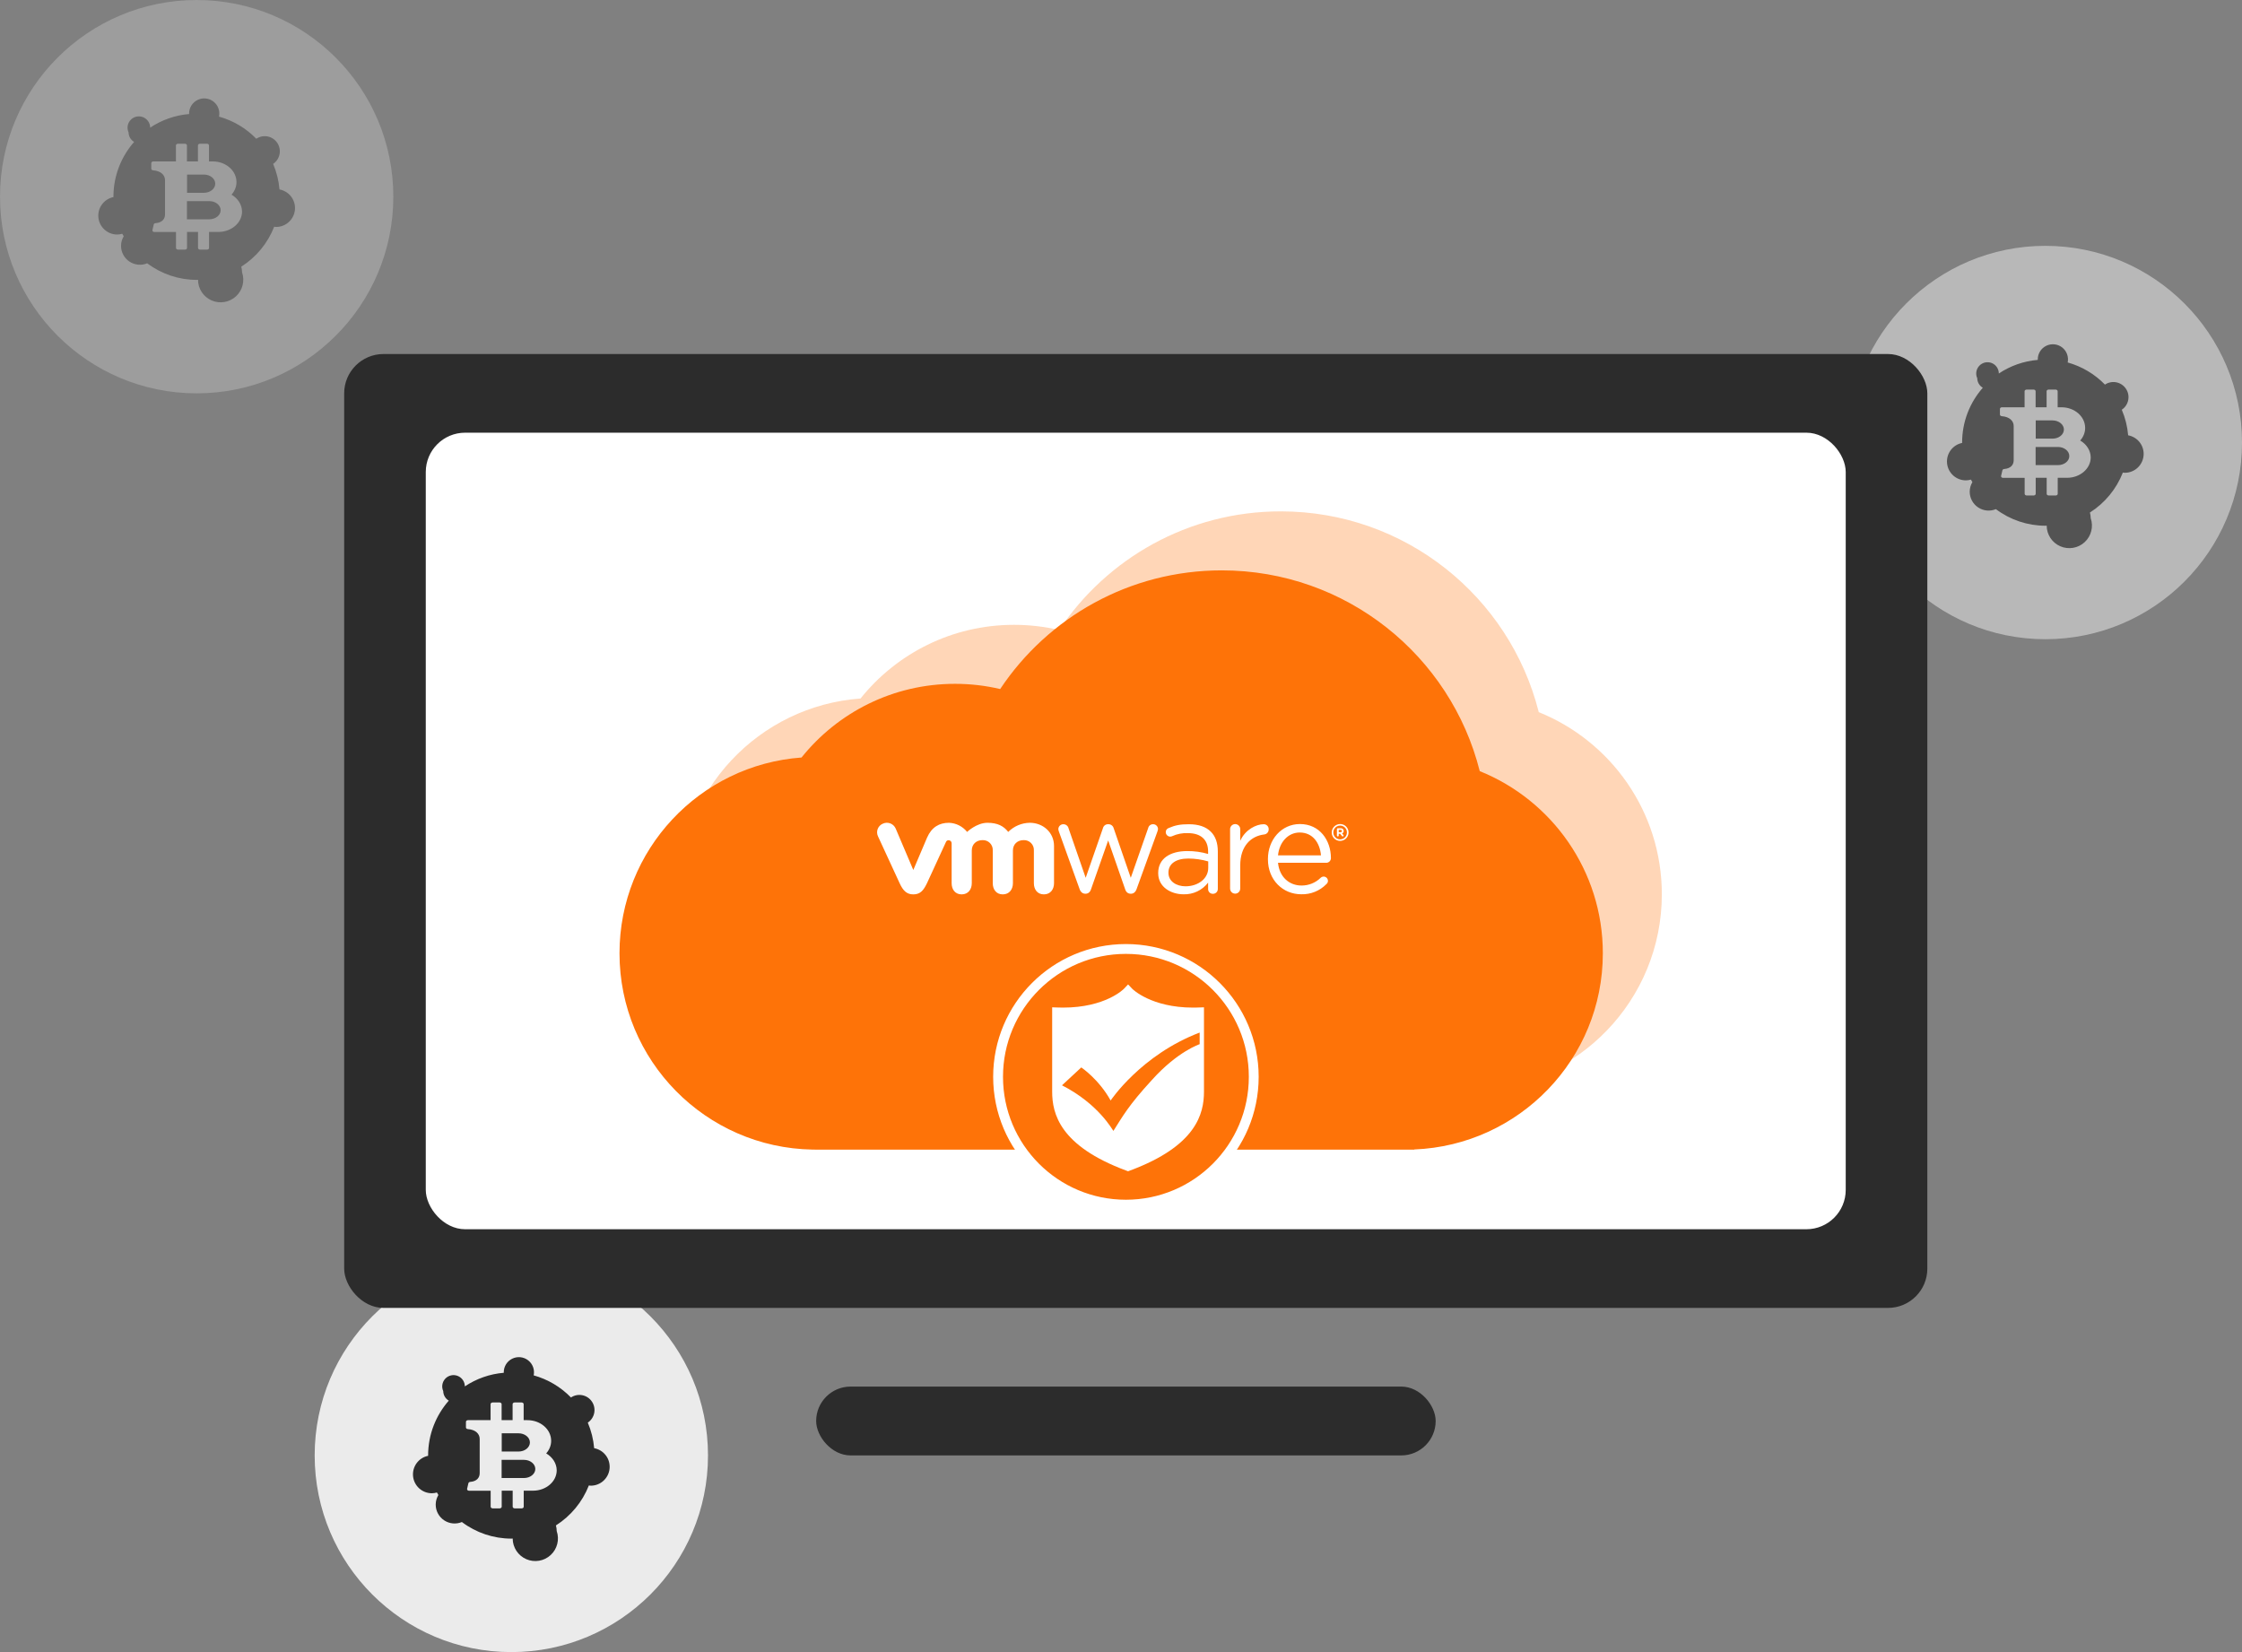 <?xml version="1.0" encoding="UTF-8"?>
<svg width="228px" height="168px" viewBox="0 0 228 168" version="1.1" xmlns="http://www.w3.org/2000/svg" xmlns:xlink="http://www.w3.org/1999/xlink">
    <rect x="0" y="0" width="228" height="168" fill="#808080" stroke="none"/>
    <title>Ransomware and Virus Attack Protection_icon</title>
    <g id="页面-1" stroke="none" stroke-width="1" fill="none" fill-rule="evenodd">
        <g id="画板" transform="translate(-1004, -1424)">
            <g id="Ransomware-and-Virus-Attack-Protection_icon" transform="translate(1004, 1424)">
                <g id="yijiancelesuobingdu" opacity="0.269" fill-rule="nonzero">
                    <path d="M0,20 C0,31.046 8.954,40 20,40 C31.046,40 40,31.046 40,20 C40,8.954 31.046,0 20,0 C8.954,0 0,8.954 0,20 Z" id="路径" fill="#EBEBEB"></path>
                    <path d="M20.735,19.605 L19.023,19.605 L19.023,17.751 L20.735,17.751 C21.372,17.751 21.889,18.168 21.889,18.679 C21.889,19.189 21.371,19.605 20.735,19.605 M21.285,22.299 L19.012,22.299 L19.012,20.451 L21.284,20.451 C21.921,20.451 22.439,20.867 22.439,21.379 C22.439,21.883 21.926,22.299 21.284,22.299 M24.049,18.515 C24.049,17.354 22.974,16.415 21.636,16.415 L21.253,16.415 L21.253,14.785 C21.251,14.737 21.228,14.693 21.19,14.665 C21.147,14.632 21.094,14.614 21.04,14.615 L20.34,14.615 C20.286,14.615 20.233,14.632 20.19,14.665 C20.152,14.693 20.13,14.738 20.129,14.785 L20.129,16.414 L19.012,16.414 L19.012,14.785 C19.012,14.737 18.989,14.693 18.95,14.665 C18.907,14.632 18.854,14.614 18.8,14.615 L18.1,14.615 C18.047,14.615 17.995,14.633 17.953,14.665 C17.914,14.693 17.891,14.737 17.89,14.785 L17.89,16.414 L15.596,16.414 C15.542,16.412 15.489,16.43 15.446,16.462 C15.409,16.491 15.386,16.535 15.384,16.582 L15.384,17.151 C15.384,17.24 15.463,17.315 15.571,17.321 C16.359,17.379 16.782,17.801 16.782,18.325 L16.782,21.801 C16.782,22.267 16.483,22.64 15.824,22.691 C15.73,22.696 15.654,22.75 15.635,22.824 L15.501,23.398 C15.489,23.445 15.506,23.496 15.546,23.535 C15.584,23.573 15.644,23.594 15.705,23.593 L17.898,23.593 L17.898,25.214 C17.898,25.259 17.92,25.304 17.96,25.335 C18,25.367 18.054,25.385 18.11,25.385 L18.809,25.385 C18.863,25.386 18.916,25.368 18.959,25.335 C18.997,25.306 19.02,25.262 19.021,25.214 L19.021,23.587 L20.137,23.587 L20.137,25.215 C20.137,25.26 20.159,25.302 20.199,25.336 C20.239,25.367 20.293,25.386 20.349,25.386 L21.049,25.386 C21.103,25.387 21.156,25.369 21.199,25.336 C21.236,25.307 21.259,25.263 21.26,25.215 L21.26,23.587 L22.203,23.587 C23.53,23.587 24.615,22.66 24.615,21.512 C24.608,20.8 24.183,20.169 23.546,19.796 C23.875,19.421 24.051,18.974 24.049,18.516 M30,21.154 C30,22.216 29.139,23.078 28.078,23.078 C28.011,23.078 27.948,23.065 27.884,23.056 C27.226,24.731 26.053,26.154 24.534,27.119 C24.582,27.304 24.615,27.494 24.615,27.692 C24.912,28.555 24.67,29.512 24,30.131 C23.33,30.75 22.358,30.915 21.521,30.551 C20.684,30.187 20.142,29.364 20.137,28.451 C20.091,28.451 20.047,28.461 20,28.461 C18.185,28.459 16.42,27.866 14.971,26.774 C14.378,27.021 13.7,26.956 13.165,26.599 C12.63,26.243 12.309,25.643 12.309,25 C12.309,24.644 12.412,24.312 12.582,24.025 C12.535,23.938 12.477,23.859 12.432,23.77 C12.27,23.815 12.101,23.848 11.922,23.848 C10.934,23.849 10.105,23.101 10.006,22.117 C9.908,21.133 10.572,20.234 11.541,20.04 L11.537,20 C11.537,17.864 12.335,15.919 13.64,14.43 C13.295,14.229 13.08,13.861 13.075,13.461 C12.88,13.034 12.965,12.531 13.288,12.191 C13.612,11.851 14.11,11.742 14.546,11.915 C14.983,12.089 15.27,12.51 15.271,12.98 C16.454,12.191 17.818,11.715 19.235,11.596 C19.235,11.576 19.23,11.559 19.23,11.539 C19.232,10.952 19.568,10.418 20.095,10.162 C20.623,9.905 21.25,9.971 21.713,10.332 C22.175,10.692 22.392,11.285 22.273,11.859 C23.713,12.26 25.021,13.037 26.064,14.109 C26.77,13.636 27.725,13.825 28.198,14.531 C28.67,15.237 28.481,16.192 27.775,16.665 C28.128,17.492 28.347,18.369 28.422,19.265 C29.319,19.429 29.999,20.211 29.999,21.154" id="形状" fill="#2C2C2C"></path>
                </g>
                <g id="yijiancelesuobingdu备份" opacity="0.53" transform="translate(188, 25)" fill-rule="nonzero">
                    <path d="M0,20 C0,31.046 8.954,40 20,40 C31.046,40 40,31.046 40,20 C40,8.954 31.046,0 20,0 C8.954,0 0,8.954 0,20 Z" id="路径" fill="#EBEBEB"></path>
                    <path d="M20.735,19.605 L19.023,19.605 L19.023,17.751 L20.735,17.751 C21.372,17.751 21.889,18.168 21.889,18.679 C21.889,19.189 21.371,19.605 20.735,19.605 M21.285,22.299 L19.012,22.299 L19.012,20.451 L21.284,20.451 C21.921,20.451 22.439,20.867 22.439,21.379 C22.439,21.883 21.926,22.299 21.284,22.299 M24.049,18.515 C24.049,17.354 22.974,16.415 21.636,16.415 L21.253,16.415 L21.253,14.785 C21.251,14.737 21.228,14.693 21.19,14.665 C21.147,14.632 21.094,14.614 21.04,14.615 L20.34,14.615 C20.286,14.615 20.233,14.632 20.19,14.665 C20.152,14.693 20.13,14.738 20.129,14.785 L20.129,16.414 L19.012,16.414 L19.012,14.785 C19.012,14.737 18.989,14.693 18.95,14.665 C18.907,14.632 18.854,14.614 18.8,14.615 L18.1,14.615 C18.047,14.615 17.995,14.633 17.953,14.665 C17.914,14.693 17.891,14.737 17.89,14.785 L17.89,16.414 L15.596,16.414 C15.542,16.412 15.489,16.43 15.446,16.462 C15.409,16.491 15.386,16.535 15.384,16.582 L15.384,17.151 C15.384,17.24 15.463,17.315 15.571,17.321 C16.359,17.379 16.782,17.801 16.782,18.325 L16.782,21.801 C16.782,22.267 16.483,22.64 15.824,22.691 C15.73,22.696 15.654,22.75 15.635,22.824 L15.501,23.398 C15.489,23.445 15.506,23.496 15.546,23.535 C15.584,23.573 15.644,23.594 15.705,23.593 L17.898,23.593 L17.898,25.214 C17.898,25.259 17.92,25.304 17.96,25.335 C18,25.367 18.054,25.385 18.11,25.385 L18.809,25.385 C18.863,25.386 18.916,25.368 18.959,25.335 C18.997,25.306 19.02,25.262 19.021,25.214 L19.021,23.587 L20.137,23.587 L20.137,25.215 C20.137,25.26 20.159,25.302 20.199,25.336 C20.239,25.367 20.293,25.386 20.349,25.386 L21.049,25.386 C21.103,25.387 21.156,25.369 21.199,25.336 C21.236,25.307 21.259,25.263 21.26,25.215 L21.26,23.587 L22.203,23.587 C23.53,23.587 24.615,22.66 24.615,21.512 C24.608,20.8 24.183,20.169 23.546,19.796 C23.875,19.421 24.051,18.974 24.049,18.516 M30,21.154 C30,22.216 29.139,23.078 28.078,23.078 C28.011,23.078 27.948,23.065 27.884,23.056 C27.226,24.731 26.053,26.154 24.534,27.119 C24.582,27.304 24.615,27.494 24.615,27.692 C24.912,28.555 24.67,29.512 24,30.131 C23.33,30.75 22.358,30.915 21.521,30.551 C20.684,30.187 20.142,29.364 20.137,28.451 C20.091,28.451 20.047,28.461 20,28.461 C18.185,28.459 16.42,27.866 14.971,26.774 C14.378,27.021 13.7,26.956 13.165,26.599 C12.63,26.243 12.309,25.643 12.309,25 C12.309,24.644 12.412,24.312 12.582,24.025 C12.535,23.938 12.477,23.859 12.432,23.77 C12.27,23.815 12.101,23.848 11.922,23.848 C10.934,23.849 10.105,23.101 10.006,22.117 C9.908,21.133 10.572,20.234 11.541,20.04 L11.537,20 C11.537,17.864 12.335,15.919 13.64,14.43 C13.295,14.229 13.08,13.861 13.075,13.461 C12.88,13.034 12.965,12.531 13.288,12.191 C13.612,11.851 14.11,11.742 14.546,11.915 C14.983,12.089 15.27,12.51 15.271,12.98 C16.454,12.191 17.818,11.715 19.235,11.596 C19.235,11.576 19.23,11.559 19.23,11.539 C19.232,10.952 19.568,10.418 20.095,10.162 C20.623,9.905 21.25,9.971 21.713,10.332 C22.175,10.692 22.392,11.285 22.273,11.859 C23.713,12.26 25.021,13.037 26.064,14.109 C26.77,13.636 27.725,13.825 28.198,14.531 C28.67,15.237 28.481,16.192 27.775,16.665 C28.128,17.492 28.347,18.369 28.422,19.265 C29.319,19.429 29.999,20.211 29.999,21.154" id="形状" fill="#2C2C2C"></path>
                </g>
                <g id="yijiancelesuobingdu备份-2" transform="translate(32, 128)" fill-rule="nonzero">
                    <path d="M0,20 C0,31.046 8.954,40 20,40 C31.046,40 40,31.046 40,20 C40,8.954 31.046,0 20,0 C8.954,0 0,8.954 0,20 Z" id="路径" fill="#EBEBEB"></path>
                    <path d="M20.735,19.605 L19.023,19.605 L19.023,17.751 L20.735,17.751 C21.372,17.751 21.889,18.168 21.889,18.679 C21.889,19.189 21.371,19.605 20.735,19.605 M21.285,22.299 L19.012,22.299 L19.012,20.451 L21.284,20.451 C21.921,20.451 22.439,20.867 22.439,21.379 C22.439,21.883 21.926,22.299 21.284,22.299 M24.049,18.515 C24.049,17.354 22.974,16.415 21.636,16.415 L21.253,16.415 L21.253,14.785 C21.251,14.737 21.228,14.693 21.19,14.665 C21.147,14.632 21.094,14.614 21.04,14.615 L20.34,14.615 C20.286,14.615 20.233,14.632 20.19,14.665 C20.152,14.693 20.13,14.738 20.129,14.785 L20.129,16.414 L19.012,16.414 L19.012,14.785 C19.012,14.737 18.989,14.693 18.95,14.665 C18.907,14.632 18.854,14.614 18.8,14.615 L18.1,14.615 C18.047,14.615 17.995,14.633 17.953,14.665 C17.914,14.693 17.891,14.737 17.89,14.785 L17.89,16.414 L15.596,16.414 C15.542,16.412 15.489,16.43 15.446,16.462 C15.409,16.491 15.386,16.535 15.384,16.582 L15.384,17.151 C15.384,17.24 15.463,17.315 15.571,17.321 C16.359,17.379 16.782,17.801 16.782,18.325 L16.782,21.801 C16.782,22.267 16.483,22.64 15.824,22.691 C15.73,22.696 15.654,22.75 15.635,22.824 L15.501,23.398 C15.489,23.445 15.506,23.496 15.546,23.535 C15.584,23.573 15.644,23.594 15.705,23.593 L17.898,23.593 L17.898,25.214 C17.898,25.259 17.92,25.304 17.96,25.335 C18,25.367 18.054,25.385 18.11,25.385 L18.809,25.385 C18.863,25.386 18.916,25.368 18.959,25.335 C18.997,25.306 19.02,25.262 19.021,25.214 L19.021,23.587 L20.137,23.587 L20.137,25.215 C20.137,25.26 20.159,25.302 20.199,25.336 C20.239,25.367 20.293,25.386 20.349,25.386 L21.049,25.386 C21.103,25.387 21.156,25.369 21.199,25.336 C21.236,25.307 21.259,25.263 21.26,25.215 L21.26,23.587 L22.203,23.587 C23.53,23.587 24.615,22.66 24.615,21.512 C24.608,20.8 24.183,20.169 23.546,19.796 C23.875,19.421 24.051,18.974 24.049,18.516 M30,21.154 C30,22.216 29.139,23.078 28.078,23.078 C28.011,23.078 27.948,23.065 27.884,23.056 C27.226,24.731 26.053,26.154 24.534,27.119 C24.582,27.304 24.615,27.494 24.615,27.692 C24.912,28.555 24.67,29.512 24,30.131 C23.33,30.75 22.358,30.915 21.521,30.551 C20.684,30.187 20.142,29.364 20.137,28.451 C20.091,28.451 20.047,28.461 20,28.461 C18.185,28.459 16.42,27.866 14.971,26.774 C14.378,27.021 13.7,26.956 13.165,26.599 C12.63,26.243 12.309,25.643 12.309,25 C12.309,24.644 12.412,24.312 12.582,24.025 C12.535,23.938 12.477,23.859 12.432,23.77 C12.27,23.815 12.101,23.848 11.922,23.848 C10.934,23.849 10.105,23.101 10.006,22.117 C9.908,21.133 10.572,20.234 11.541,20.04 L11.537,20 C11.537,17.864 12.335,15.919 13.64,14.43 C13.295,14.229 13.08,13.861 13.075,13.461 C12.88,13.034 12.965,12.531 13.288,12.191 C13.612,11.851 14.11,11.742 14.546,11.915 C14.983,12.089 15.27,12.51 15.271,12.98 C16.454,12.191 17.818,11.715 19.235,11.596 C19.235,11.576 19.23,11.559 19.23,11.539 C19.232,10.952 19.568,10.418 20.095,10.162 C20.623,9.905 21.25,9.971 21.713,10.332 C22.175,10.692 22.392,11.285 22.273,11.859 C23.713,12.26 25.021,13.037 26.064,14.109 C26.77,13.636 27.725,13.825 28.198,14.531 C28.67,15.237 28.481,16.192 27.775,16.665 C28.128,17.492 28.347,18.369 28.422,19.265 C29.319,19.429 29.999,20.211 29.999,21.154" id="形状" fill="#2C2C2C"></path>
                </g>
                <rect id="矩形备份-6" fill="#2C2C2C" x="35" y="36" width="161" height="97" rx="4"></rect>
                <rect id="矩形备份-11" fill="#FFFFFF" x="43.299" y="44" width="144.402" height="81" rx="4"></rect>
                <g id="编组-8备份-2" opacity="0.291" transform="translate(69, 52)">
                    <path d="M19.863,58.904 L19.863,58.903 L19.641,58.901 C8.762,58.718 0,49.851 0,38.94 C0,28.41 8.162,19.784 18.511,19.03 C22.174,14.463 27.804,11.538 34.119,11.538 C35.699,11.538 37.237,11.721 38.712,12.068 C43.56,4.793 51.843,0 61.246,0 C73.905,0 84.533,8.685 87.483,20.416 C94.821,23.372 100,30.552 100,38.94 C100,49.696 91.485,58.465 80.822,58.888 L80.822,58.904 L19.863,58.904 Z" id="形状结合备份-3" fill="#FE7308"></path>
                    <path d="M54.256,31.814 C54.017,31.813 53.81,31.98 53.761,32.214 L51.994,37.262 L50.257,32.226 C50.195,31.982 49.974,31.811 49.722,31.814 L49.667,31.814 C49.423,31.817 49.213,31.988 49.16,32.226 L47.409,37.263 L45.67,32.24 C45.616,31.994 45.4,31.817 45.148,31.815 C44.868,31.807 44.635,32.028 44.627,32.307 C44.635,32.403 44.658,32.498 44.694,32.588 L46.792,38.416 C46.9,38.721 47.113,38.882 47.366,38.882 L47.394,38.882 C47.661,38.882 47.862,38.721 47.956,38.416 L49.695,33.463 L51.419,38.416 C51.513,38.721 51.714,38.882 51.982,38.882 L52.021,38.882 C52.263,38.882 52.476,38.721 52.584,38.416 L54.697,32.574 C54.732,32.484 54.755,32.39 54.763,32.294 C54.76,32.163 54.704,32.039 54.609,31.949 C54.514,31.859 54.387,31.81 54.256,31.814 L54.256,31.814 Z M65.509,31.814 C64.762,31.814 63.634,32.356 63.125,33.505 L63.125,32.323 C63.127,32.183 63.073,32.049 62.974,31.951 C62.876,31.853 62.741,31.799 62.602,31.801 C62.319,31.807 62.093,32.039 62.094,32.323 L62.094,38.351 C62.091,38.538 62.188,38.711 62.349,38.805 C62.51,38.899 62.709,38.899 62.87,38.805 C63.031,38.711 63.128,38.538 63.125,38.351 L63.125,36.01 C63.125,34.019 64.222,33.017 65.562,32.856 C65.827,32.828 66.026,32.602 66.018,32.336 C66.026,32.197 65.975,32.062 65.878,31.963 C65.781,31.864 65.647,31.81 65.509,31.815 L65.509,31.814 Z M69.198,31.796 C67.321,31.796 65.942,33.383 65.942,35.352 L65.942,35.38 C65.942,37.495 67.465,38.937 69.329,38.937 C70.289,38.965 71.217,38.591 71.888,37.904 C71.987,37.823 72.045,37.703 72.047,37.575 C72.047,37.401 71.944,37.243 71.784,37.174 C71.624,37.104 71.438,37.136 71.311,37.256 C70.79,37.769 70.087,38.054 69.356,38.049 C68.147,38.049 67.111,37.217 66.968,35.737 L71.875,35.737 C72.001,35.737 72.122,35.686 72.211,35.596 C72.299,35.507 72.349,35.386 72.348,35.259 C72.348,33.448 71.205,31.796 69.198,31.796 L69.198,31.796 Z M66.967,34.983 C67.097,33.647 67.989,32.657 69.171,32.657 C70.523,32.657 71.232,33.74 71.337,34.983 L66.967,34.983 L66.967,34.983 Z M57.908,31.816 C57.027,31.816 56.515,31.913 55.834,32.208 C55.656,32.272 55.541,32.446 55.553,32.635 C55.563,32.88 55.763,33.074 56.009,33.075 C56.072,33.073 56.135,33.059 56.194,33.034 C56.698,32.804 57.248,32.696 57.802,32.72 C59.096,32.72 59.859,33.36 59.859,34.598 L59.859,34.839 C59.169,34.637 58.453,34.538 57.734,34.545 C55.986,34.545 54.783,35.318 54.783,36.769 L54.783,36.796 C54.783,38.208 56.08,38.94 57.363,38.94 C58.337,38.97 59.267,38.528 59.859,37.754 L59.859,38.411 C59.857,38.541 59.909,38.666 60.001,38.757 C60.094,38.847 60.221,38.896 60.35,38.89 C60.484,38.893 60.613,38.84 60.707,38.744 C60.801,38.648 60.851,38.518 60.846,38.385 L60.846,34.586 C60.846,33.707 60.606,33.041 60.137,32.575 C59.63,32.068 58.881,31.816 57.908,31.816 L57.908,31.816 Z M59.872,36.263 C59.872,37.354 58.83,38.127 57.561,38.127 C56.625,38.127 55.825,37.621 55.825,36.756 L55.825,36.729 C55.825,35.864 56.547,35.304 57.841,35.304 C58.528,35.305 59.212,35.404 59.872,35.597 L59.872,36.263 L59.872,36.263 Z M41.72,31.668 C40.898,31.682 40.113,32.015 39.531,32.597 C39.083,32.017 38.465,31.669 37.419,31.669 C36.316,31.669 35.35,32.597 35.35,32.597 C34.9,32.034 34.226,31.695 33.506,31.669 C32.528,31.669 31.752,32.098 31.278,33.178 L29.879,36.468 L28.083,32.247 C27.977,32.007 27.778,31.82 27.532,31.728 C27.286,31.636 27.013,31.648 26.775,31.76 C26.533,31.863 26.344,32.061 26.253,32.309 C26.163,32.556 26.178,32.829 26.297,33.064 L28.489,37.814 C28.833,38.56 29.197,38.949 29.878,38.949 C30.607,38.949 30.924,38.524 31.269,37.814 L33.2,33.62 C33.243,33.508 33.355,33.436 33.475,33.444 C33.556,33.444 33.633,33.477 33.69,33.535 C33.747,33.592 33.778,33.67 33.777,33.751 L33.777,37.81 C33.777,38.435 34.125,38.948 34.795,38.948 C35.464,38.948 35.825,38.435 35.825,37.81 L35.825,34.489 C35.825,33.848 36.285,33.432 36.913,33.432 C37.196,33.418 37.472,33.525 37.672,33.726 C37.872,33.928 37.976,34.205 37.959,34.489 L37.959,37.81 C37.959,38.435 38.308,38.948 38.976,38.948 C39.644,38.948 40.009,38.435 40.009,37.81 L40.009,34.489 C40.009,33.848 40.467,33.432 41.095,33.432 C41.378,33.418 41.654,33.525 41.853,33.727 C42.053,33.929 42.157,34.206 42.14,34.489 L42.14,37.81 C42.14,38.435 42.489,38.948 43.158,38.948 C43.827,38.948 44.189,38.435 44.189,37.81 L44.189,34.03 C44.189,32.641 43.068,31.668 41.72,31.668 L41.72,31.668 Z M73.285,31.796 C72.814,31.799 72.432,32.181 72.432,32.652 L72.432,32.658 C72.431,32.885 72.521,33.102 72.681,33.262 C72.841,33.422 73.059,33.511 73.285,33.51 C73.758,33.508 74.14,33.125 74.14,32.652 L74.14,32.649 C74.14,32.422 74.05,32.205 73.89,32.045 C73.729,31.885 73.512,31.795 73.285,31.796 L73.285,31.796 Z M73.976,32.652 C73.98,32.902 73.85,33.134 73.635,33.261 C73.42,33.387 73.154,33.388 72.938,33.263 C72.722,33.138 72.59,32.906 72.593,32.657 L72.593,32.653 C72.589,32.403 72.72,32.171 72.935,32.045 C73.15,31.919 73.416,31.918 73.632,32.044 C73.848,32.169 73.979,32.401 73.976,32.65 L73.976,32.653 L73.976,32.652 Z M73.335,32.224 L73.05,32.224 C73.026,32.224 73.003,32.234 72.985,32.251 C72.968,32.268 72.958,32.291 72.958,32.316 L72.958,32.966 C72.958,32.99 72.968,33.013 72.986,33.03 C73.003,33.047 73.026,33.057 73.05,33.056 C73.074,33.057 73.098,33.047 73.115,33.03 C73.132,33.013 73.141,32.99 73.141,32.966 L73.141,32.786 L73.286,32.786 L73.463,33.01 C73.484,33.039 73.517,33.056 73.553,33.057 C73.575,33.057 73.597,33.048 73.613,33.033 C73.629,33.017 73.639,32.996 73.639,32.973 C73.638,32.947 73.627,32.922 73.61,32.903 L73.484,32.75 C73.588,32.712 73.655,32.61 73.649,32.499 L73.649,32.497 C73.651,32.427 73.625,32.359 73.576,32.309 C73.511,32.249 73.424,32.218 73.335,32.224 L73.335,32.224 Z M73.463,32.509 C73.463,32.543 73.447,32.576 73.421,32.599 C73.394,32.621 73.359,32.631 73.325,32.625 L73.14,32.625 L73.14,32.388 L73.323,32.388 C73.358,32.381 73.394,32.39 73.421,32.413 C73.448,32.436 73.464,32.47 73.463,32.506 L73.463,32.509 L73.463,32.509 Z" id="形状备份-2" fill="#FFFFFF" fill-rule="nonzero"></path>
                </g>
                <g id="编组-8备份-3" transform="translate(63, 58)">
                    <path d="M19.863,58.904 L19.863,58.903 L19.641,58.901 C8.762,58.718 0,49.851 0,38.94 C0,28.41 8.162,19.784 18.511,19.03 C22.174,14.463 27.804,11.538 34.119,11.538 C35.699,11.538 37.237,11.721 38.712,12.068 C43.56,4.793 51.843,0 61.246,0 C73.905,0 84.533,8.685 87.483,20.416 C94.821,23.372 100,30.552 100,38.94 C100,49.696 91.485,58.465 80.822,58.888 L80.822,58.904 L19.863,58.904 Z" id="形状结合备份-3" fill="#FE7308"></path>
                    <path d="M54.256,25.814 C54.017,25.813 53.81,25.98 53.761,26.214 L51.994,31.262 L50.257,26.226 C50.195,25.982 49.974,25.811 49.722,25.814 L49.667,25.814 C49.423,25.817 49.213,25.988 49.16,26.226 L47.409,31.263 L45.67,26.24 C45.616,25.994 45.4,25.817 45.148,25.815 C44.868,25.807 44.635,26.028 44.627,26.307 C44.635,26.403 44.658,26.498 44.694,26.588 L46.792,32.416 C46.9,32.721 47.113,32.882 47.366,32.882 L47.394,32.882 C47.661,32.882 47.862,32.721 47.956,32.416 L49.695,27.463 L51.419,32.416 C51.513,32.721 51.714,32.882 51.982,32.882 L52.021,32.882 C52.263,32.882 52.476,32.721 52.584,32.416 L54.697,26.574 C54.732,26.484 54.755,26.39 54.763,26.294 C54.76,26.163 54.704,26.039 54.609,25.949 C54.514,25.859 54.387,25.81 54.256,25.814 L54.256,25.814 Z M65.509,25.814 C64.762,25.814 63.634,26.356 63.125,27.505 L63.125,26.323 C63.127,26.183 63.073,26.049 62.974,25.951 C62.876,25.853 62.741,25.799 62.602,25.801 C62.319,25.807 62.093,26.039 62.094,26.323 L62.094,32.351 C62.091,32.538 62.188,32.711 62.349,32.805 C62.51,32.899 62.709,32.899 62.87,32.805 C63.031,32.711 63.128,32.538 63.125,32.351 L63.125,30.01 C63.125,28.019 64.222,27.017 65.562,26.856 C65.827,26.828 66.026,26.602 66.018,26.336 C66.026,26.197 65.975,26.062 65.878,25.963 C65.781,25.864 65.647,25.81 65.509,25.815 L65.509,25.814 Z M69.198,25.796 C67.321,25.796 65.942,27.383 65.942,29.352 L65.942,29.38 C65.942,31.495 67.465,32.937 69.329,32.937 C70.289,32.965 71.217,32.591 71.888,31.904 C71.987,31.823 72.045,31.703 72.047,31.575 C72.047,31.401 71.944,31.243 71.784,31.174 C71.624,31.104 71.438,31.136 71.311,31.256 C70.79,31.769 70.087,32.054 69.356,32.049 C68.147,32.049 67.111,31.217 66.968,29.737 L71.875,29.737 C72.001,29.737 72.122,29.686 72.211,29.596 C72.299,29.507 72.349,29.386 72.348,29.259 C72.348,27.448 71.205,25.796 69.198,25.796 L69.198,25.796 Z M66.967,28.983 C67.097,27.647 67.989,26.657 69.171,26.657 C70.523,26.657 71.232,27.74 71.337,28.983 L66.967,28.983 L66.967,28.983 Z M57.908,25.816 C57.027,25.816 56.515,25.913 55.834,26.208 C55.656,26.272 55.541,26.446 55.553,26.635 C55.563,26.88 55.763,27.074 56.009,27.075 C56.072,27.073 56.135,27.059 56.194,27.034 C56.698,26.804 57.248,26.696 57.802,26.72 C59.096,26.72 59.859,27.36 59.859,28.598 L59.859,28.839 C59.169,28.637 58.453,28.538 57.734,28.545 C55.986,28.545 54.783,29.318 54.783,30.769 L54.783,30.796 C54.783,32.208 56.08,32.94 57.363,32.94 C58.337,32.97 59.267,32.528 59.859,31.754 L59.859,32.411 C59.857,32.541 59.909,32.666 60.001,32.757 C60.094,32.847 60.221,32.896 60.35,32.89 C60.484,32.893 60.613,32.84 60.707,32.744 C60.801,32.648 60.851,32.518 60.846,32.385 L60.846,28.586 C60.846,27.707 60.606,27.041 60.137,26.575 C59.63,26.068 58.881,25.816 57.908,25.816 L57.908,25.816 Z M59.872,30.263 C59.872,31.354 58.83,32.127 57.561,32.127 C56.625,32.127 55.825,31.621 55.825,30.756 L55.825,30.729 C55.825,29.864 56.547,29.304 57.841,29.304 C58.528,29.305 59.212,29.404 59.872,29.597 L59.872,30.263 L59.872,30.263 Z M41.72,25.668 C40.898,25.682 40.113,26.015 39.531,26.597 C39.083,26.017 38.465,25.669 37.419,25.669 C36.316,25.669 35.35,26.597 35.35,26.597 C34.9,26.034 34.226,25.695 33.506,25.669 C32.528,25.669 31.752,26.098 31.278,27.178 L29.879,30.468 L28.083,26.247 C27.977,26.007 27.778,25.82 27.532,25.728 C27.286,25.636 27.013,25.648 26.775,25.76 C26.533,25.863 26.344,26.061 26.253,26.309 C26.163,26.556 26.178,26.829 26.297,27.064 L28.489,31.814 C28.833,32.56 29.197,32.949 29.878,32.949 C30.607,32.949 30.924,32.524 31.269,31.814 L33.2,27.62 C33.243,27.508 33.355,27.436 33.475,27.444 C33.556,27.444 33.633,27.477 33.69,27.535 C33.747,27.592 33.778,27.67 33.777,27.751 L33.777,31.81 C33.777,32.435 34.125,32.948 34.795,32.948 C35.464,32.948 35.825,32.435 35.825,31.81 L35.825,28.489 C35.825,27.848 36.285,27.432 36.913,27.432 C37.196,27.418 37.472,27.525 37.672,27.726 C37.872,27.928 37.976,28.205 37.959,28.489 L37.959,31.81 C37.959,32.435 38.308,32.948 38.976,32.948 C39.644,32.948 40.009,32.435 40.009,31.81 L40.009,28.489 C40.009,27.848 40.467,27.432 41.095,27.432 C41.378,27.418 41.654,27.525 41.853,27.727 C42.053,27.929 42.157,28.206 42.14,28.489 L42.14,31.81 C42.14,32.435 42.489,32.948 43.158,32.948 C43.827,32.948 44.189,32.435 44.189,31.81 L44.189,28.03 C44.189,26.641 43.068,25.668 41.72,25.668 L41.72,25.668 Z M73.285,25.796 C72.814,25.799 72.432,26.181 72.432,26.652 L72.432,26.658 C72.431,26.885 72.521,27.102 72.681,27.262 C72.841,27.422 73.059,27.511 73.285,27.51 C73.758,27.508 74.14,27.125 74.14,26.652 L74.14,26.649 C74.14,26.422 74.05,26.205 73.89,26.045 C73.729,25.885 73.512,25.795 73.285,25.796 L73.285,25.796 Z M73.976,26.652 C73.98,26.902 73.85,27.134 73.635,27.261 C73.42,27.387 73.154,27.388 72.938,27.263 C72.722,27.138 72.59,26.906 72.593,26.657 L72.593,26.653 C72.589,26.403 72.72,26.171 72.935,26.045 C73.15,25.919 73.416,25.918 73.632,26.044 C73.848,26.169 73.979,26.401 73.976,26.65 L73.976,26.653 L73.976,26.652 Z M73.335,26.224 L73.05,26.224 C73.026,26.224 73.003,26.234 72.985,26.251 C72.968,26.268 72.958,26.291 72.958,26.316 L72.958,26.966 C72.958,26.99 72.968,27.013 72.986,27.03 C73.003,27.047 73.026,27.057 73.05,27.056 C73.074,27.057 73.098,27.047 73.115,27.03 C73.132,27.013 73.141,26.99 73.141,26.966 L73.141,26.786 L73.286,26.786 L73.463,27.01 C73.484,27.039 73.517,27.056 73.553,27.057 C73.575,27.057 73.597,27.048 73.613,27.033 C73.629,27.017 73.639,26.996 73.639,26.973 C73.638,26.947 73.627,26.922 73.61,26.903 L73.484,26.75 C73.588,26.712 73.655,26.61 73.649,26.499 L73.649,26.497 C73.651,26.427 73.625,26.359 73.576,26.309 C73.511,26.249 73.424,26.218 73.335,26.224 L73.335,26.224 Z M73.463,26.509 C73.463,26.543 73.447,26.576 73.421,26.599 C73.394,26.621 73.359,26.631 73.325,26.625 L73.14,26.625 L73.14,26.388 L73.323,26.388 C73.358,26.381 73.394,26.39 73.421,26.413 C73.448,26.436 73.464,26.47 73.463,26.506 L73.463,26.509 L73.463,26.509 Z" id="形状备份-2" fill="#FFFFFF" fill-rule="nonzero"></path>
                </g>
                <rect id="矩形备份-13" fill="#2C2C2C" x="83" y="141" width="63" height="7" rx="3.5"></rect>
                <circle id="椭圆形" stroke="#FFFFFF" fill="#FE7308" cx="114.5" cy="109.5" r="13"></circle>
                <path d="M121.837,102.455 C121.667,102.461 121.501,102.463 121.338,102.463 C117.053,102.463 115.165,100.573 115.149,100.555 L114.721,100.105 L114.291,100.556 C114.275,100.574 112.423,102.462 108.102,102.462 C107.935,102.462 107.768,102.459 107.601,102.453 L107,102.434 L107,111.006 C107,113.25 107.779,116.523 114.509,119.027 L114.719,119.105 L114.929,119.026 C121.66,116.522 122.438,113.25 122.438,111.006 L122.438,102.434 L121.837,102.453" id="Fill-3" fill="#FFFFFF"></path>
                <g id="勾" transform="translate(108, 105)" fill-rule="nonzero">
                    <rect id="矩形" fill="#000000" opacity="0" x="0" y="0" width="14" height="10"></rect>
                    <path d="M14,1.182 C14,1.182 11.76,1.909 9.147,4.818 C6.72,7.455 6.16,8.545 5.227,10 C5.133,9.909 3.733,7.273 0,5.364 L1.96,3.545 C1.96,3.545 3.733,4.727 4.947,6.909 C4.947,6.909 8.027,2.273 14,0 L14,1.182 L14,1.182 Z" id="路径" fill="#FE7308"></path>
                </g>
            </g>
        </g>
    </g>
</svg>